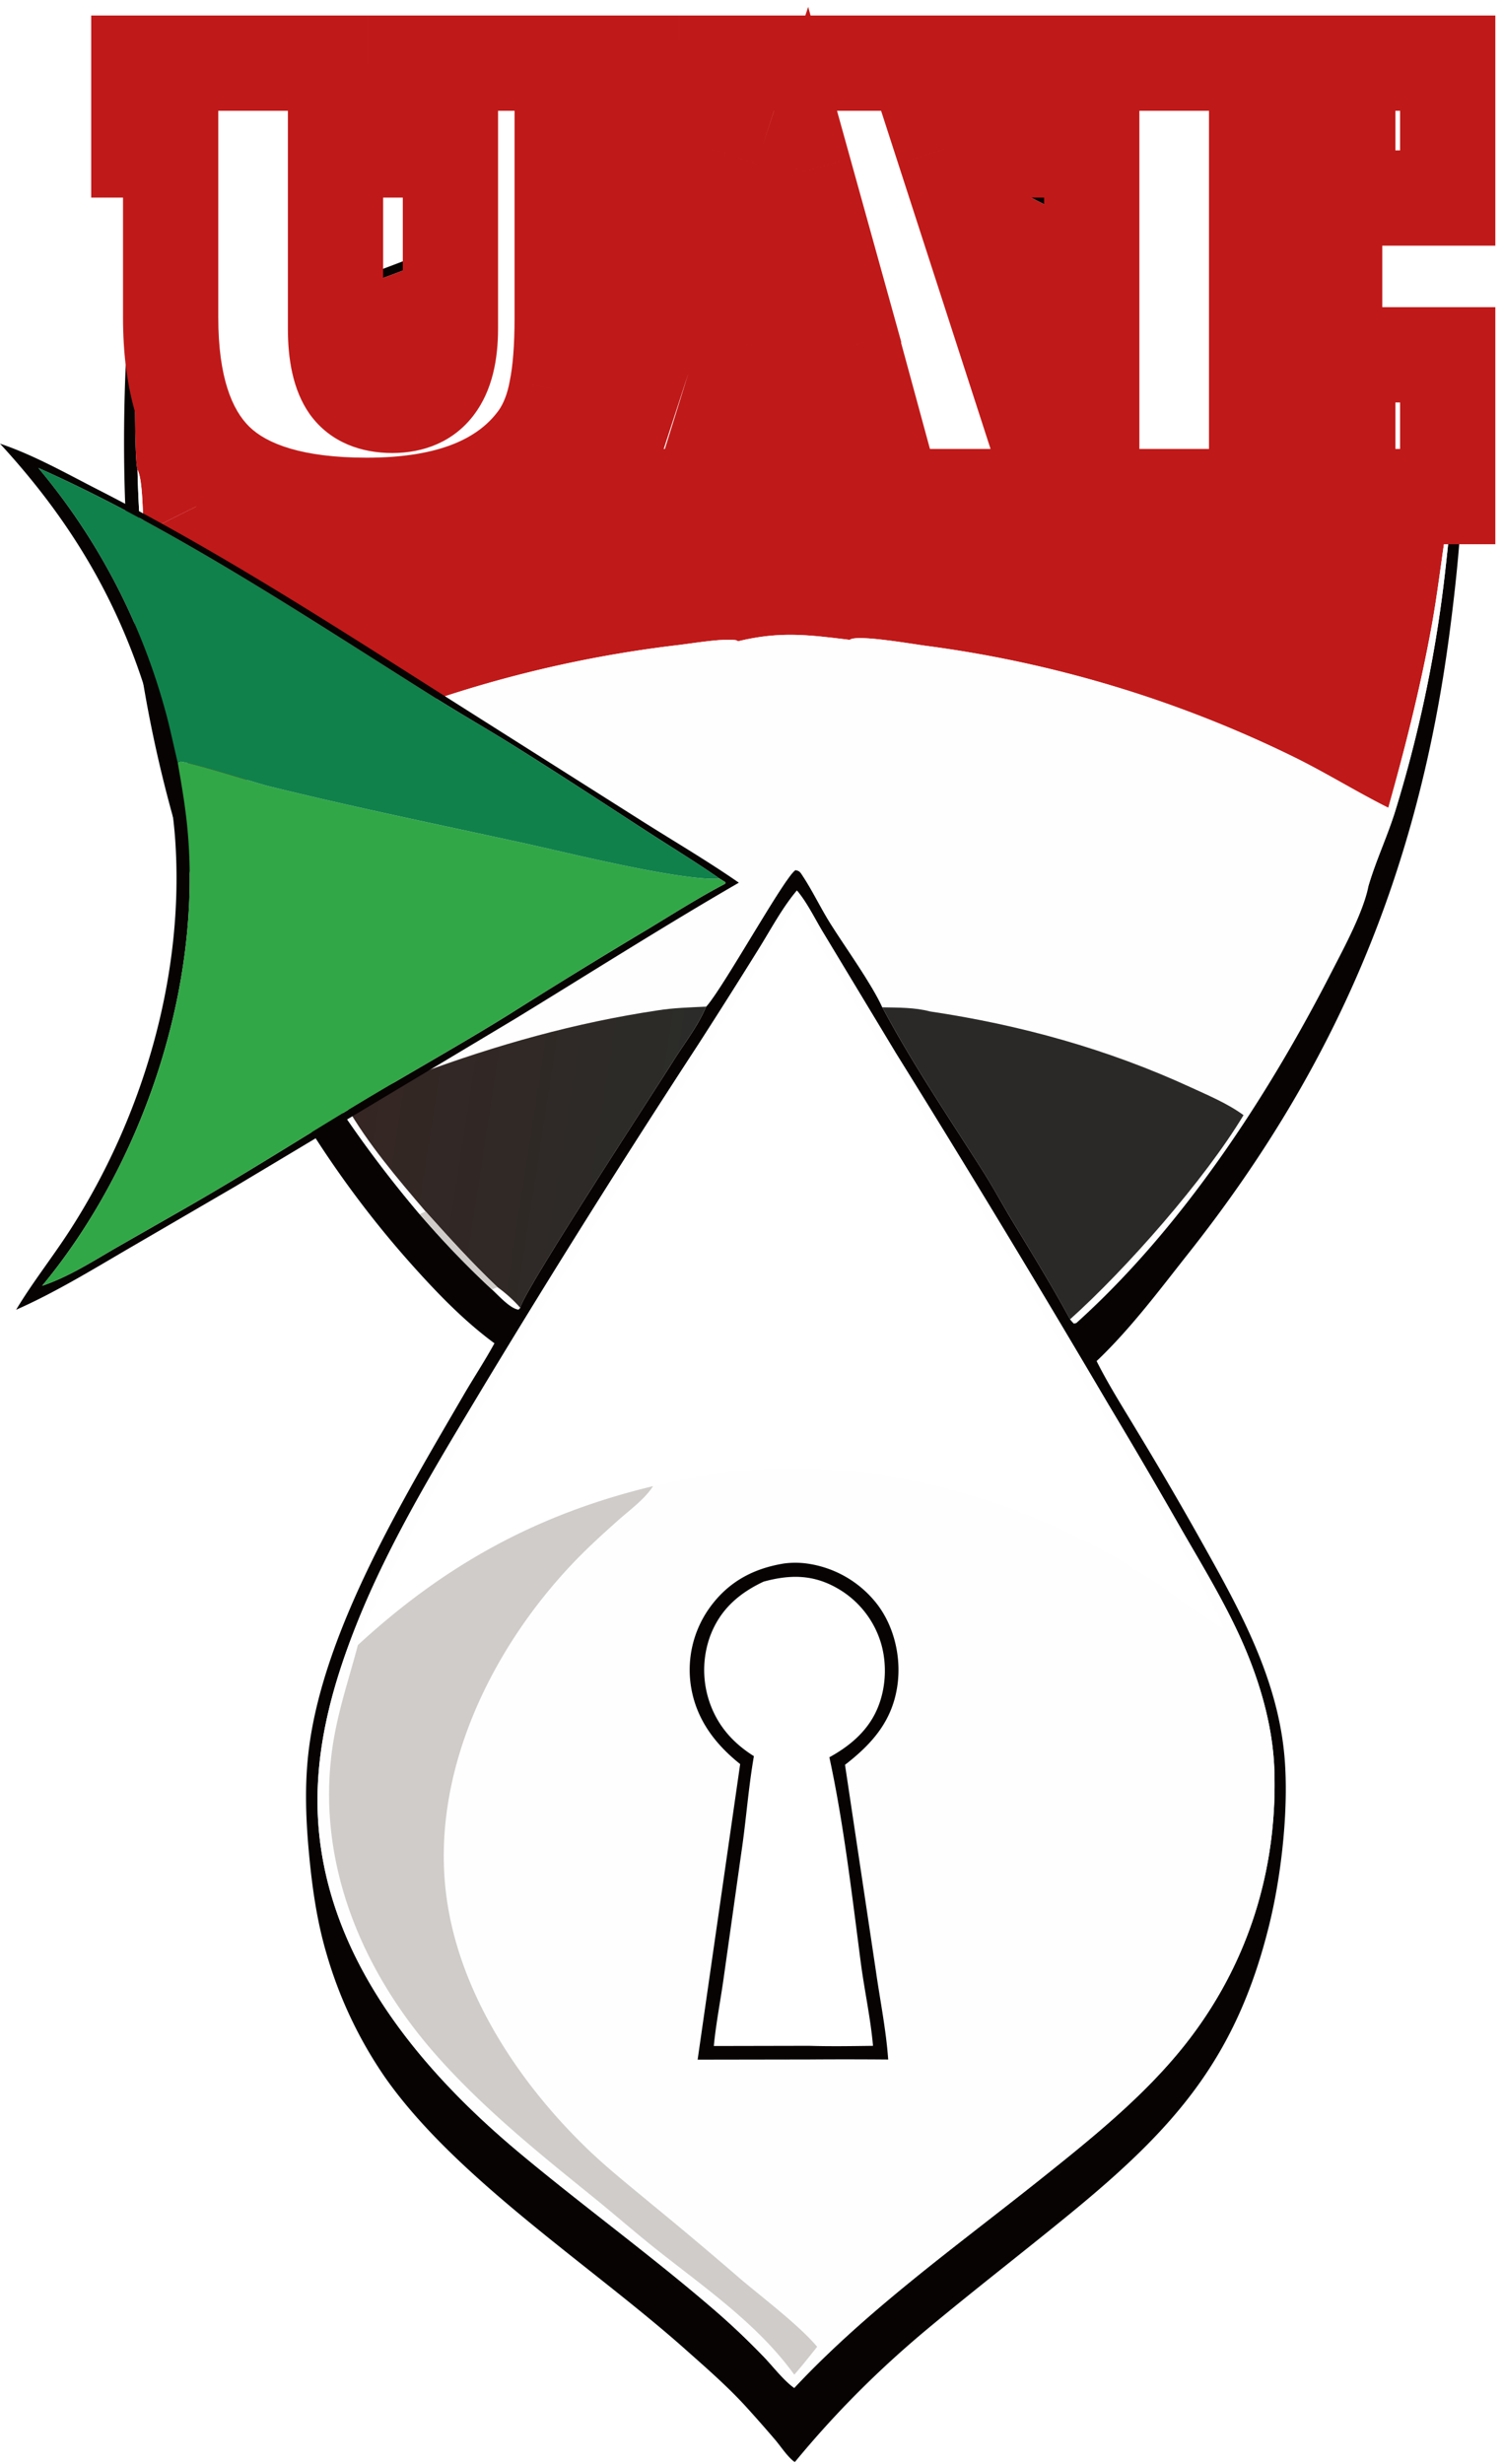 <svg xmlns="http://www.w3.org/2000/svg" width="568" height="931" fill="none"><path fill="#080303" d="M48.028 127.809c5.495-1.237 11.153-1.951 16.686-3.062a469 469 0 0 0 31.435-7.517C168.204 97.547 246.176 60.828 299.926 8c3.671 2.617 7.141 6.573 10.528 9.639a246 246 0 0 0 23.326 19.016 522.6 522.6 0 0 0 170.705 79.569c15.527 4.16 31.08 7.973 46.964 10.509 1.62 18.401 1.749 36.999 1.283 55.46-.482 19.085-2.469 38.224-4.951 57.142-11.762 89.636-42.571 163.331-98.576 234.164-10.968 13.871-21.937 28.616-34.783 40.811 4.571 9.126 10.219 17.957 15.452 26.72a1393 1393 0 0 1 25.231 43.35c13.786 24.624 27.426 49.667 30.211 78.291 1.886 19.385-.883 44.967-5.504 64.011-12.42 51.173-36.039 77.561-75.613 109.966-17.665 14.464-35.75 28.425-53.295 43.029-18.667 15.537-35.08 31.913-50.488 50.617-.136-.067-.287-.109-.407-.201-2.521-1.928-4.905-5.622-6.986-8.08a541 541 0 0 0-11.002-12.492c-7.148-7.855-15.429-15.03-23.364-22.08-35.164-31.245-86.422-64.298-113.157-102.491a160.9 160.9 0 0 1-22.058-46.552c-3.7-12.48-5.492-25.281-6.687-38.21-1.252-13.552-1.704-26.762.106-40.319 5.972-44.727 35.868-94.024 58.334-132.707 3.811-6.562 8.031-12.917 11.659-19.574-11.644-8.554-22.05-19.399-31.637-30.156-59.064-66.272-93.19-152.597-104.153-240.174-4.522-36.118-5.118-73.124-3.036-109.449m3.027 2.7c.011 7.132-.37 42.79.915 46.974a450.42 450.42 0 0 0 106.589 281.298c8.675 10.037 17.617 19.455 27.352 28.469 2.386 2.167 6.968 7.339 10.064 7.61l.644-.661c.745-5.513 50.409-81.446 57.854-93.33 4.049-6.463 9.496-13.439 12.368-20.492q.15-.166.296-.333c6.673-7.725 29.81-49.466 33.492-51.273 1.556.302 1.765.727 2.65 2.063 3.799 5.737 6.817 12.166 10.498 18.04 5.617 8.964 15.612 22.781 19.682 31.763 11.354 21.334 24.993 41.431 37.933 61.811 3.921 6.176 7.392 12.641 11.176 18.902 7.428 12.292 14.987 24.536 21.832 37.169.414.612.883 1.084 1.394 1.615l.946-.186c39.733-35.783 71.988-84.952 96.31-132.343 4.61-8.982 12.373-23.246 14.162-33.046 2.823-9.573 7.204-18.784 10.156-28.383a495.5 495.5 0 0 0 18.958-91.894c.945-8.589 1.973-17.395 2.092-26.032 1.16-5.826.967-12.468 1.056-18.399.203-13.453.205-26.911-1.23-40.301-22.969-3.488-46.274-10.275-68.325-17.514-63.571-20.868-131.453-52.96-179.944-100-65.89 62.767-160.198 102.482-248.92 118.473m250.104 206.004c-5.547 6.569-9.908 14.845-14.465 22.148a2690 2690 0 0 1-22.812 36.052 4294 4294 0 0 0-80.577 128.266c-17.472 29.117-35.833 58.925-48.451 90.55-9.906 24.826-16.758 50.618-14.403 77.576 4.398 50.344 38.565 91.245 75.856 122.379 24.292 20.281 50.035 38.942 73.963 59.627 6.379 5.514 12.368 11.231 18.231 17.295 3.56 3.681 7.583 9.034 11.653 11.91 27.717-29.596 61.004-53.325 92.607-78.521 19.403-15.47 39.699-31.719 55.148-51.284 23.677-29.984 35.011-66.068 33.659-104.113-.6-16.9-5.916-34.448-12.91-49.797-6.245-13.704-14.048-26.627-21.573-39.649a2603 2603 0 0 0-28.233-48.29 6363 6363 0 0 0-80.22-132.607l-27.351-45.342c-3.161-5.153-6.23-11.647-10.122-16.2"/><path fill="#C01919" d="M51.97 177.484c-1.286-4.184-.905-39.842-.916-46.974 88.722-15.991 183.03-55.706 248.92-118.473 48.491 47.04 116.373 79.132 179.944 100 22.051 7.239 45.356 14.026 68.325 17.514 1.435 13.39 1.433 26.848 1.23 40.301-.089 5.931.104 12.573-1.056 18.399l-.617.485c-.431 3.878-.807 7.773-1.332 11.639-27.114-16.007-57.572-28.084-87.57-37.448a514.6 514.6 0 0 0-281.536-9.537 571.2 571.2 0 0 0-122.83 47.998c-.76-5.6-.353-19.566-2.563-23.904"/><path fill="#C01919" d="M54.531 201.387a571.2 571.2 0 0 1 122.831-47.998 514.6 514.6 0 0 1 281.536 9.537c29.998 9.364 60.456 21.441 87.57 37.448-1.869 12.145-3.281 24.397-5.489 36.484-4.23 23.149-9.962 45.737-16.32 68.378-12.359-6.195-24.074-13.549-36.525-19.597a448.2 448.2 0 0 0-138.404-41.632c-5.292-.712-23.63-3.898-27.932-2.559-.255.08-.491.212-.73.33-15.714-1.914-26.301-3.293-42.12.528-.632-.321-.616-.392-1.283-.463-5.482-.581-16.342 1.353-22.25 2.012a456.5 456.5 0 0 0-147.23 43.61c-11.173 5.366-22.388 10.511-32.656 17.518-2.24-10.19-6.006-20.095-8.363-30.322-5.6-24.294-9.293-48.59-12.635-73.274"/><path fill="#FEFEFE" d="M51.969 177.484c2.21 4.338 1.803 18.304 2.562 23.904 3.342 24.684 7.034 48.98 12.635 73.274 2.357 10.227 6.123 20.132 8.363 30.322 10.268-7.007 21.483-12.152 32.656-17.518a456.5 456.5 0 0 1 147.23-43.61c5.908-.659 16.768-2.593 22.25-2.012.667.071.651.142 1.283.463-24.25 8.934-41.603 21.835-52.595 45.911-8.716 19.094-8.877 41.387-1.455 60.927 4.784 12.597 13.427 23.94 23.641 32.645-31.32 4.71-60.782 13.005-90.456 24.011-8.993 3.336-19.247 6.757-27.179 12.191 8.048 14.113 19.394 27.454 29.951 39.8l-2.297.99a450.42 450.42 0 0 1-106.59-281.298M546.467 200.374c.525-3.866.901-7.761 1.332-11.639l.617-.485c-.119 8.637-1.147 17.443-2.092 26.032a495.5 495.5 0 0 1-18.958 91.894c-2.952 9.599-7.333 18.81-10.156 28.383-4.378 6.495-6.72 15.28-10.193 22.396-9.491 19.447-23.993 47.662-37.073 64.423-5.913-4.354-13.449-7.52-20.111-10.584-31.357-14.422-64.273-23.521-98.386-28.602 9.898-10.988 19.212-21.371 24.324-35.54 7.339-20.344 5.432-43.119-3.828-62.533-10.393-21.787-28.774-34.402-50.876-42.341.239-.118.475-.25.73-.33 4.302-1.339 22.64 1.847 27.932 2.559a448.2 448.2 0 0 1 138.404 41.632c12.451 6.048 24.166 13.402 36.525 19.597 6.358-22.641 12.09-45.229 16.32-68.378 2.208-12.087 3.62-24.339 5.489-36.484"/><path fill="#FEFEFE" d="M278.949 242.307c15.819-3.821 26.406-2.442 42.12-.528 22.102 7.939 40.483 20.554 50.876 42.341 9.26 19.414 11.167 42.189 3.828 62.533-5.112 14.169-14.426 24.552-24.324 35.54-5.821-1.548-12.007-1.423-17.99-1.555-4.07-8.982-14.065-22.799-19.682-31.763-3.681-5.874-6.699-12.303-10.498-18.04-.885-1.336-1.094-1.761-2.65-2.063-3.682 1.807-26.819 43.548-33.492 51.273q-.147.167-.296.333c-6.073.292-12.292.458-18.301 1.412-10.214-8.705-18.857-20.048-23.641-32.645-7.422-19.54-7.261-41.833 1.455-60.927 10.992-24.076 28.345-36.977 52.595-45.911"/><path fill="#FEFEFE" d="M300.153 902.317c-4.07-2.876-8.093-8.229-11.653-11.91-5.863-6.064-11.852-11.781-18.231-17.295-23.928-20.685-49.671-39.346-73.963-59.627-37.291-31.134-71.458-72.035-75.856-122.379-2.355-26.958 4.497-52.75 14.403-77.576 12.618-31.625 30.979-61.433 48.451-90.55a4294 4294 0 0 1 80.577-128.266 2690 2690 0 0 0 22.812-36.052c4.557-7.303 8.918-15.579 14.465-22.148 3.892 4.553 6.961 11.047 10.122 16.2l27.351 45.342a6363 6363 0 0 1 80.22 132.607 2603 2603 0 0 1 28.233 48.29c7.525 13.022 15.328 25.945 21.573 39.649 6.994 15.349 12.31 32.897 12.91 49.797 1.352 38.045-9.982 74.129-33.659 104.113-15.449 19.565-35.745 35.814-55.148 51.284-31.603 25.196-64.89 48.925-92.607 78.521m-53.372-340.741c12.608-2.751 25.257-5.284 38.153-6.18 51.067-3.546 104.401 12.046 147.291 39.617 10.207 6.562 19.93 14.291 30.303 20.499-6.367-14.4-14.683-28.082-22.626-41.656l-23.976-41.169-63.342-105.765c-17.201-28.149-34.899-55.974-51.428-84.535-8.209 11.839-15.571 24.385-23.271 36.567l-40.951 64.659c-29.258 46.238-59.31 92.062-84.235 140.851-6.084 11.909-13.216 24.464-17.441 37.143-3.243 12.281-7.262 24.062-9.303 36.648-7.151 44.103 10.431 86.487 39.625 119.142 17.562 19.643 37.618 35.861 58.036 52.361 8.095 6.542 15.928 13.415 24.067 19.893 18.327 14.586 38.603 28.43 52.479 47.66 3.015-3.389 5.799-7.008 8.647-10.539-6.794-8.138-21.033-18.857-29.373-25.971a1620 1620 0 0 0-33.293-28.015c-8.364-6.962-16.946-13.768-24.755-21.355-25.364-24.641-47.235-57.702-52.454-93.155-6.927-47.048 16.249-94.944 48.162-128.217 5.172-5.392 10.697-10.408 16.267-15.381 4.22-3.769 9.708-7.746 12.918-12.353.172-.246.333-.499.5-.749m49.515 29.216c-11.658 1.896-21.052 6.943-28.053 16.633a40.3 40.3 0 0 0-7.085 30.017c2.006 12.237 9.023 21.556 18.559 29.146l-16.075 111.697 41.983-.067a1879 1879 0 0 1 30.032.017c-.776-11.111-3.049-22.27-4.624-33.302l-11.695-78.066c10.566-8.175 18.191-16.995 19.898-30.727 1.296-10.419-1.449-21.895-7.956-30.221a40.6 40.6 0 0 0-27-15.194 32.4 32.4 0 0 0-7.984.067"/><path fill="url(#a)" d="M248.539 381.789c6.009-.954 12.228-1.12 18.301-1.412-2.872 7.053-8.319 14.029-12.368 20.492-7.445 11.884-57.109 87.817-57.854 93.33-2.285-2.717-5.726-5.774-8.622-7.83-9.59-9.08-18.316-18.766-27.141-28.578-10.557-12.346-21.903-25.687-29.951-39.8 7.932-5.434 18.186-8.855 27.179-12.191 29.674-11.006 59.136-19.301 90.456-24.011"/><path fill="#2B2928" d="M333.458 380.637c5.983.132 12.169.007 17.99 1.555 34.113 5.081 67.029 14.18 98.386 28.602 6.662 3.064 14.198 6.23 20.111 10.584-14.657 24.414-44.418 58.204-65.546 77.141-6.845-12.633-14.404-24.877-21.832-37.169-3.784-6.261-7.255-12.726-11.176-18.902-12.94-20.38-26.579-40.477-37.933-61.811"/><path fill="#CFCCC9" d="M160.856 457.791c8.825 9.812 17.551 19.498 27.141 28.578l-2.086.881c-9.735-9.014-18.677-18.432-27.352-28.469zM135.259 621.607c33.001-30.372 67.712-49.482 111.523-60.031-.167.25-.328.503-.5.749-3.21 4.607-8.698 8.584-12.918 12.353-5.57 4.973-11.095 9.989-16.267 15.381-31.913 33.273-55.089 81.169-48.162 128.217 5.219 35.453 27.09 68.514 52.454 93.155 7.809 7.587 16.391 14.393 24.755 21.355a1620 1620 0 0 1 33.293 28.015c8.34 7.114 22.579 17.833 29.373 25.971-2.848 3.531-5.632 7.15-8.647 10.539-13.876-19.23-34.152-33.074-52.479-47.66-8.139-6.478-15.972-13.351-24.067-19.893-20.418-16.5-40.474-32.718-58.036-52.361-29.194-32.655-46.776-75.039-39.625-119.142 2.041-12.586 6.06-24.367 9.303-36.648"/><path fill="#080303" d="M279.717 666.587c-9.536-7.59-16.553-16.909-18.559-29.146a40.3 40.3 0 0 1 7.085-30.017c7.001-9.69 16.395-14.737 28.053-16.633a32.4 32.4 0 0 1 7.984-.067 40.6 40.6 0 0 1 27 15.194c6.507 8.326 9.252 19.802 7.956 30.221-1.707 13.732-9.332 22.552-19.898 30.727l11.695 78.066c1.575 11.032 3.848 22.191 4.624 33.302a1879 1879 0 0 0-30.032-.017l-41.983.067zm8.838-68.934c-9.501 4.476-16.612 10.772-20.287 20.868a37.54 37.54 0 0 0 1.617 28.906c3.355 6.927 8.567 12.11 15.024 16.169-2.107 12.04-2.931 24.323-4.746 36.421l-6.757 47.938c-1.183 8.348-2.847 16.784-3.646 25.168l36.005-.072c8.052.246 16.099.11 24.153.005-.923-10.553-3.263-21.036-4.632-31.554-3.261-25.049-6.502-52.895-11.86-77.482 6.548-3.602 12.439-8.218 16.298-14.736 4.714-7.964 5.818-18.295 3.538-27.206a35.63 35.63 0 0 0-16.91-21.968c-9.133-5.221-17.885-5.168-27.797-2.457"/><g filter="url(#b)"><mask id="c" width="532" height="208" x="34" y="1.643" fill="#000" maskUnits="userSpaceOnUse"><path fill="#fff" d="M34 1.643h532v208H34z"/><path d="M126.795 124.159q0 14.868 4.956 21.948 5.192 7.08 16.52 7.08 21.948 0 21.948-29.028V56.427h-12.036V23.859h66.316v32.568h-12.036v63.484q0 16.992-2.124 27.376-1.887 10.383-6.844 17.7-18.171 25.96-64.9 25.96-39.648 0-56.876-16.756t-17.228-54.28V56.663H52.455V23.859h86.376v32.804h-12.036zm147.923 30.68h10.62v32.804H227.99v-32.804h8.732l32.096-98.412h-12.272V23.859h112.572v32.568H356.61l31.86 98.412h8.968v32.804h-80.712v-32.804h12.036l-6.608-24.308H282.27zm13.924-43.424h28.32l-12.98-46.728zm111.905 76.228v-32.804h12.036V56.663h-12.036V23.859h146.556v50.976h-37.76V56.663h-34.456v33.276h29.5v32.096h-29.5v32.804h34.456v-20.768h37.76v53.572z"/></mask><path fill="#fff" d="M126.795 124.159q0 14.868 4.956 21.948 5.192 7.08 16.52 7.08 21.948 0 21.948-29.028V56.427h-12.036V23.859h66.316v32.568h-12.036v63.484q0 16.992-2.124 27.376-1.887 10.383-6.844 17.7-18.171 25.96-64.9 25.96-39.648 0-56.876-16.756t-17.228-54.28V56.663H52.455V23.859h86.376v32.804h-12.036zm147.923 30.68h10.62v32.804H227.99v-32.804h8.732l32.096-98.412h-12.272V23.859h112.572v32.568H356.61l31.86 98.412h8.968v32.804h-80.712v-32.804h12.036l-6.608-24.308H282.27zm13.924-43.424h28.32l-12.98-46.728zm111.905 76.228v-32.804h12.036V56.663h-12.036V23.859h146.556v50.976h-37.76V56.663h-34.456v33.276h29.5v32.096h-29.5v32.804h34.456v-20.768h37.76v53.572z"/><path fill="#C01919" d="m131.751 146.107-14.746 10.322.114.162.117.16zm38.468-89.68h18v-18h-18zm-12.036 0h-18v18h18zm0-32.568v-18h-18v18zm66.316 0h18v-18h-18zm0 32.568v18h18v-18zm-12.036 0v-18h-18v18zm-2.124 90.86-17.635-3.608-.039.194-.035.194zm-6.844 17.7 14.747 10.322.079-.113.077-.114zm-121.776 9.204-12.55 12.903zM64.491 56.663h18v-18h-18zm-12.036 0h-18v18h18zm0-32.804v-18h-18v18zm86.376 0h18v-18h-18zm0 32.804v18h18v-18zm-12.036 0v-18h-18v18zm0 67.496h-18c0 11.235 1.747 23.036 8.21 32.27l14.746-10.322 14.747-10.323c.027.04-.447-.637-.906-2.669-.455-2.018-.797-4.936-.797-8.956zm4.956 21.948-14.515 10.644c7.807 10.646 19.583 14.436 31.035 14.436v-36c-1.951 0-2.692-.31-2.703-.315-.002-.001.032.014.093.05q.095.054.223.154c.183.144.313.291.383.386zm16.52 7.08v18c11.654 0 23.043-4.117 30.819-14.401 7.059-9.336 9.129-21.198 9.129-32.627h-36c0 7.922-1.587 10.574-1.845 10.915-.035.046-.008.003.083-.069.092-.074.161-.105.155-.103-.01.004-.646.285-2.341.285zm21.948-29.028h18V56.427h-36v67.732zm0-67.732v-18h-12.036v36h12.036zm-12.036 0h18V23.859h-36v32.568zm0-32.568v18h66.316v-36h-66.316zm66.316 0h-18v32.568h36V23.859zm0 32.568v-18h-12.036v36h12.036zm-12.036 0h-18v63.484h36V56.427zm0 63.484h-18c0 10.747-.686 18.523-1.759 23.768l17.635 3.608 17.635 3.607c1.759-8.6 2.489-19.075 2.489-30.983zm-2.124 27.376-17.709-3.22c-.897 4.931-2.382 8.381-4.037 10.824l14.902 10.096 14.903 10.095c4.953-7.312 8.03-15.661 9.651-24.575zm-6.844 17.7-14.746-10.323c-7.352 10.503-21.929 18.283-50.154 18.283v36c34.08 0 62.769-9.528 79.647-33.638zm-64.9 25.96v-18c-24.625 0-37.816-5.328-44.326-11.66l-12.55 12.904-12.55 12.903c16.46 16.01 41.188 21.853 69.426 21.853zm-56.876-16.756 12.55-12.904c-6.467-6.29-11.778-18.557-11.778-41.376h-36c0 27.212 6.176 51.132 22.678 67.183zm-17.228-54.28h18V56.663h-36v63.248zm0-63.248v-18H52.455v36h12.036zm-12.036 0h18V23.859h-36v32.804zm0-32.804v18h86.376v-36H52.455zm86.376 0h-18v32.804h36V23.859zm0 32.804v-18h-12.036v36h12.036zm-12.036 0h-18v67.496h36V56.663zm147.923 98.176-17.19-5.341-7.251 23.341h24.441zm10.62 0h18v-18h-18zm0 32.804v18h18v-18zm-57.348 0h-18v18h18zm0-32.804v-18h-18v18zm8.732 0v18h13.063l4.05-12.419zm32.096-98.412 17.113 5.58 7.691-23.58h-24.804zm-12.272 0h-18v18h18zm0-32.568v-18h-18v18zm112.572 0h18v-18h-18zm0 32.568v18h18v-18zm-12.508 0v-18h-24.747l7.622 23.544zm31.86 98.412-17.125 5.544 4.033 12.456h13.092zm8.968 0h18v-18h-18zm0 32.804v18h18v-18zm-80.712 0h-18v18h18zm0-32.804v-18h-18v18zm12.036 0v18h23.546l-6.176-22.722zm-6.608-24.308 17.37-4.722-3.61-13.278h-13.76zm-39.884 0v-18h-13.257l-3.933 12.659zm6.372-19.116L271.54 105.8l-7.752 23.615h24.854zm28.32 0v18h23.681l-6.338-22.818zm-12.98-46.728 17.343-4.818-15.907-57.266-18.538 56.47zm-29.264 90.152v18h10.62v-36h-10.62zm10.62 0h-18v32.804h36v-32.804zm0 32.804v-18H227.99v36h57.348zm-57.348 0h18v-32.804h-36v32.804zm0-32.804v18h8.732v-36h-8.732zm8.732 0 17.113 5.581 32.096-98.412-17.113-5.581-17.113-5.582-32.096 98.412zm32.096-98.412v-18h-12.272v36h12.272zm-12.272 0h18V23.859h-36v32.568zm0-32.568v18h112.572v-36H256.546zm112.572 0h-18v32.568h36V23.859zm0 32.568v-18H356.61v36h12.508zm-12.508 0-17.125 5.544 31.86 98.412 17.125-5.544 17.125-5.544-31.86-98.412zm31.86 98.412v18h8.968v-36h-8.968zm8.968 0h-18v32.804h36v-32.804zm0 32.804v-18h-80.712v36h80.712zm-80.712 0h18v-32.804h-36v32.804zm0-32.804v18h12.036v-36h-12.036zm12.036 0 17.37-4.722-6.608-24.308-17.37 4.722-17.37 4.721 6.608 24.308zm-6.608-24.308v-18H282.27v36h39.884zm-39.884 0-17.19-5.341-7.552 24.308 17.19 5.341 17.189 5.34 7.552-24.308zm6.372-19.116v18h28.32v-36h-28.32zm28.32 0 17.343-4.818-12.98-46.728-17.343 4.818-17.343 4.817 12.98 46.728zm-12.98-46.728-17.102-5.615-15.34 46.728 17.102 5.615 17.102 5.614 15.34-46.728zm96.565 122.956h-18v18h18zm0-32.804v-18h-18v18zm12.036 0v18h18v-18zm0-98.176h18v-18h-18zm-12.036 0h-18v18h18zm0-32.804v-18h-18v18zm146.556 0h18v-18h-18zm0 50.976v18h18v-18zm-37.76 0h-18v18h18zm0-18.172h18v-18h-18zm-34.456 0v-18h-18v18zm0 33.276h-18v18h18zm29.5 0h18v-18h-18zm0 32.096v18h18v-18zm-29.5 0v-18h-18v18zm0 32.804h-18v18h18zm34.456 0v18h18v-18zm0-20.768v-18h-18v18zm37.76 0h18v-18h-18zm0 53.572v18h18v-18zm-146.556 0h18v-32.804h-36v32.804zm0-32.804v18h12.036v-36h-12.036zm12.036 0h18V56.663h-36v98.176zm0-98.176v-18h-12.036v36h12.036zm-12.036 0h18V23.859h-36v32.804zm0-32.804v18h146.556v-36H400.547zm146.556 0h-18v50.976h36V23.859zm0 50.976v-18h-37.76v36h37.76zm-37.76 0h18V56.663h-36v18.172zm0-18.172v-18h-34.456v36h34.456zm-34.456 0h-18v33.276h36V56.663zm0 33.276v18h29.5v-36h-29.5zm29.5 0h-18v32.096h36V89.939zm0 32.096v-18h-29.5v36h29.5zm-29.5 0h-18v32.804h36v-32.804zm0 32.804v18h34.456v-36h-34.456zm34.456 0h18v-20.768h-36v20.768zm0-20.768v18h37.76v-36h-37.76zm37.76 0h-18v53.572h36v-53.572zm0 53.572v-18H400.547v36h146.556z" mask="url(#c)"/></g><path fill="#080303" d="M60.03 279.166C49.483 235.355 30.373 200.644 0 167.643c12.679 4.225 25.234 11.357 37.143 17.441 48.789 24.925 94.613 54.977 140.851 84.235l64.659 40.951c12.182 7.7 24.728 15.062 36.567 23.271-28.561 16.529-56.386 34.227-84.535 51.428L88.92 448.311l-41.17 23.976c-13.573 7.943-27.255 16.259-41.655 22.626 6.208-10.373 13.937-20.096 20.499-30.303 27.57-42.89 43.163-96.224 39.617-147.291-.896-12.896-3.43-25.545-6.18-38.153m211.95 52.858c-8.865-6.21-18.165-11.852-27.25-17.743-17.047-11.055-34.079-22.257-51.322-32.999-9.4-5.856-19.017-11.361-28.396-17.25-48.069-30.182-98.701-64.123-150.515-87.209a242.2 242.2 0 0 1 47.612 90.465c1.985 6.901 3.386 13.969 5.062 20.949 1.446 8.267 2.87 16.536 3.659 24.896 5.637 59.728-16.788 126.701-54.905 172.729 10.002-3.372 18.955-9.15 28.048-14.415l25.475-14.561c22.6-12.896 44.46-26.859 66.743-40.265 18.543-11.156 37.484-21.694 55.874-33.096a2437 2437 0 0 1 52.525-32.279c9.717-5.87 19.432-12.063 29.487-17.327l.024-.585z"/><path fill="#32A747" d="m271.98 332.025 2.121 1.31-.024.585c-10.055 5.264-19.77 11.457-29.487 17.327a2437 2437 0 0 0-52.525 32.279c-18.39 11.402-37.331 21.94-55.874 33.096-22.283 13.406-44.143 27.369-66.743 40.265l-25.475 14.561c-9.093 5.265-18.046 11.043-28.048 14.415 38.117-46.028 60.542-113.001 54.905-172.729-.79-8.36-2.213-16.629-3.66-24.896l.387-.47c3.366-.158 28.905 8.051 33.793 9.259 31.993 7.903 64.185 14.504 96.372 21.528 16.331 3.565 59.601 14.398 74.258 13.47"/><path fill="#10814B" d="M14.497 176.822c51.814 23.086 102.446 57.027 150.515 87.209 9.378 5.889 18.995 11.394 28.395 17.25 17.243 10.742 34.275 21.944 51.322 32.999 9.085 5.891 18.385 11.533 27.25 17.743-14.657.928-57.927-9.905-74.258-13.47-32.187-7.024-64.379-13.625-96.372-21.528-4.888-1.208-30.427-9.417-33.793-9.259l-.385.47c-1.677-6.98-3.078-14.048-5.063-20.949a242.2 242.2 0 0 0-47.611-90.465"/><defs><linearGradient id="a" x1="132.004" x2="255.934" y1="421.365" y2="440.466" gradientUnits="userSpaceOnUse"><stop stop-color="#352623"/><stop offset="1" stop-color="#2B2C29"/></linearGradient><filter id="b" width="534.647" height="210.344" x="32.455" y=".604" color-interpolation-filters="sRGB" filterUnits="userSpaceOnUse"/></defs></svg>
